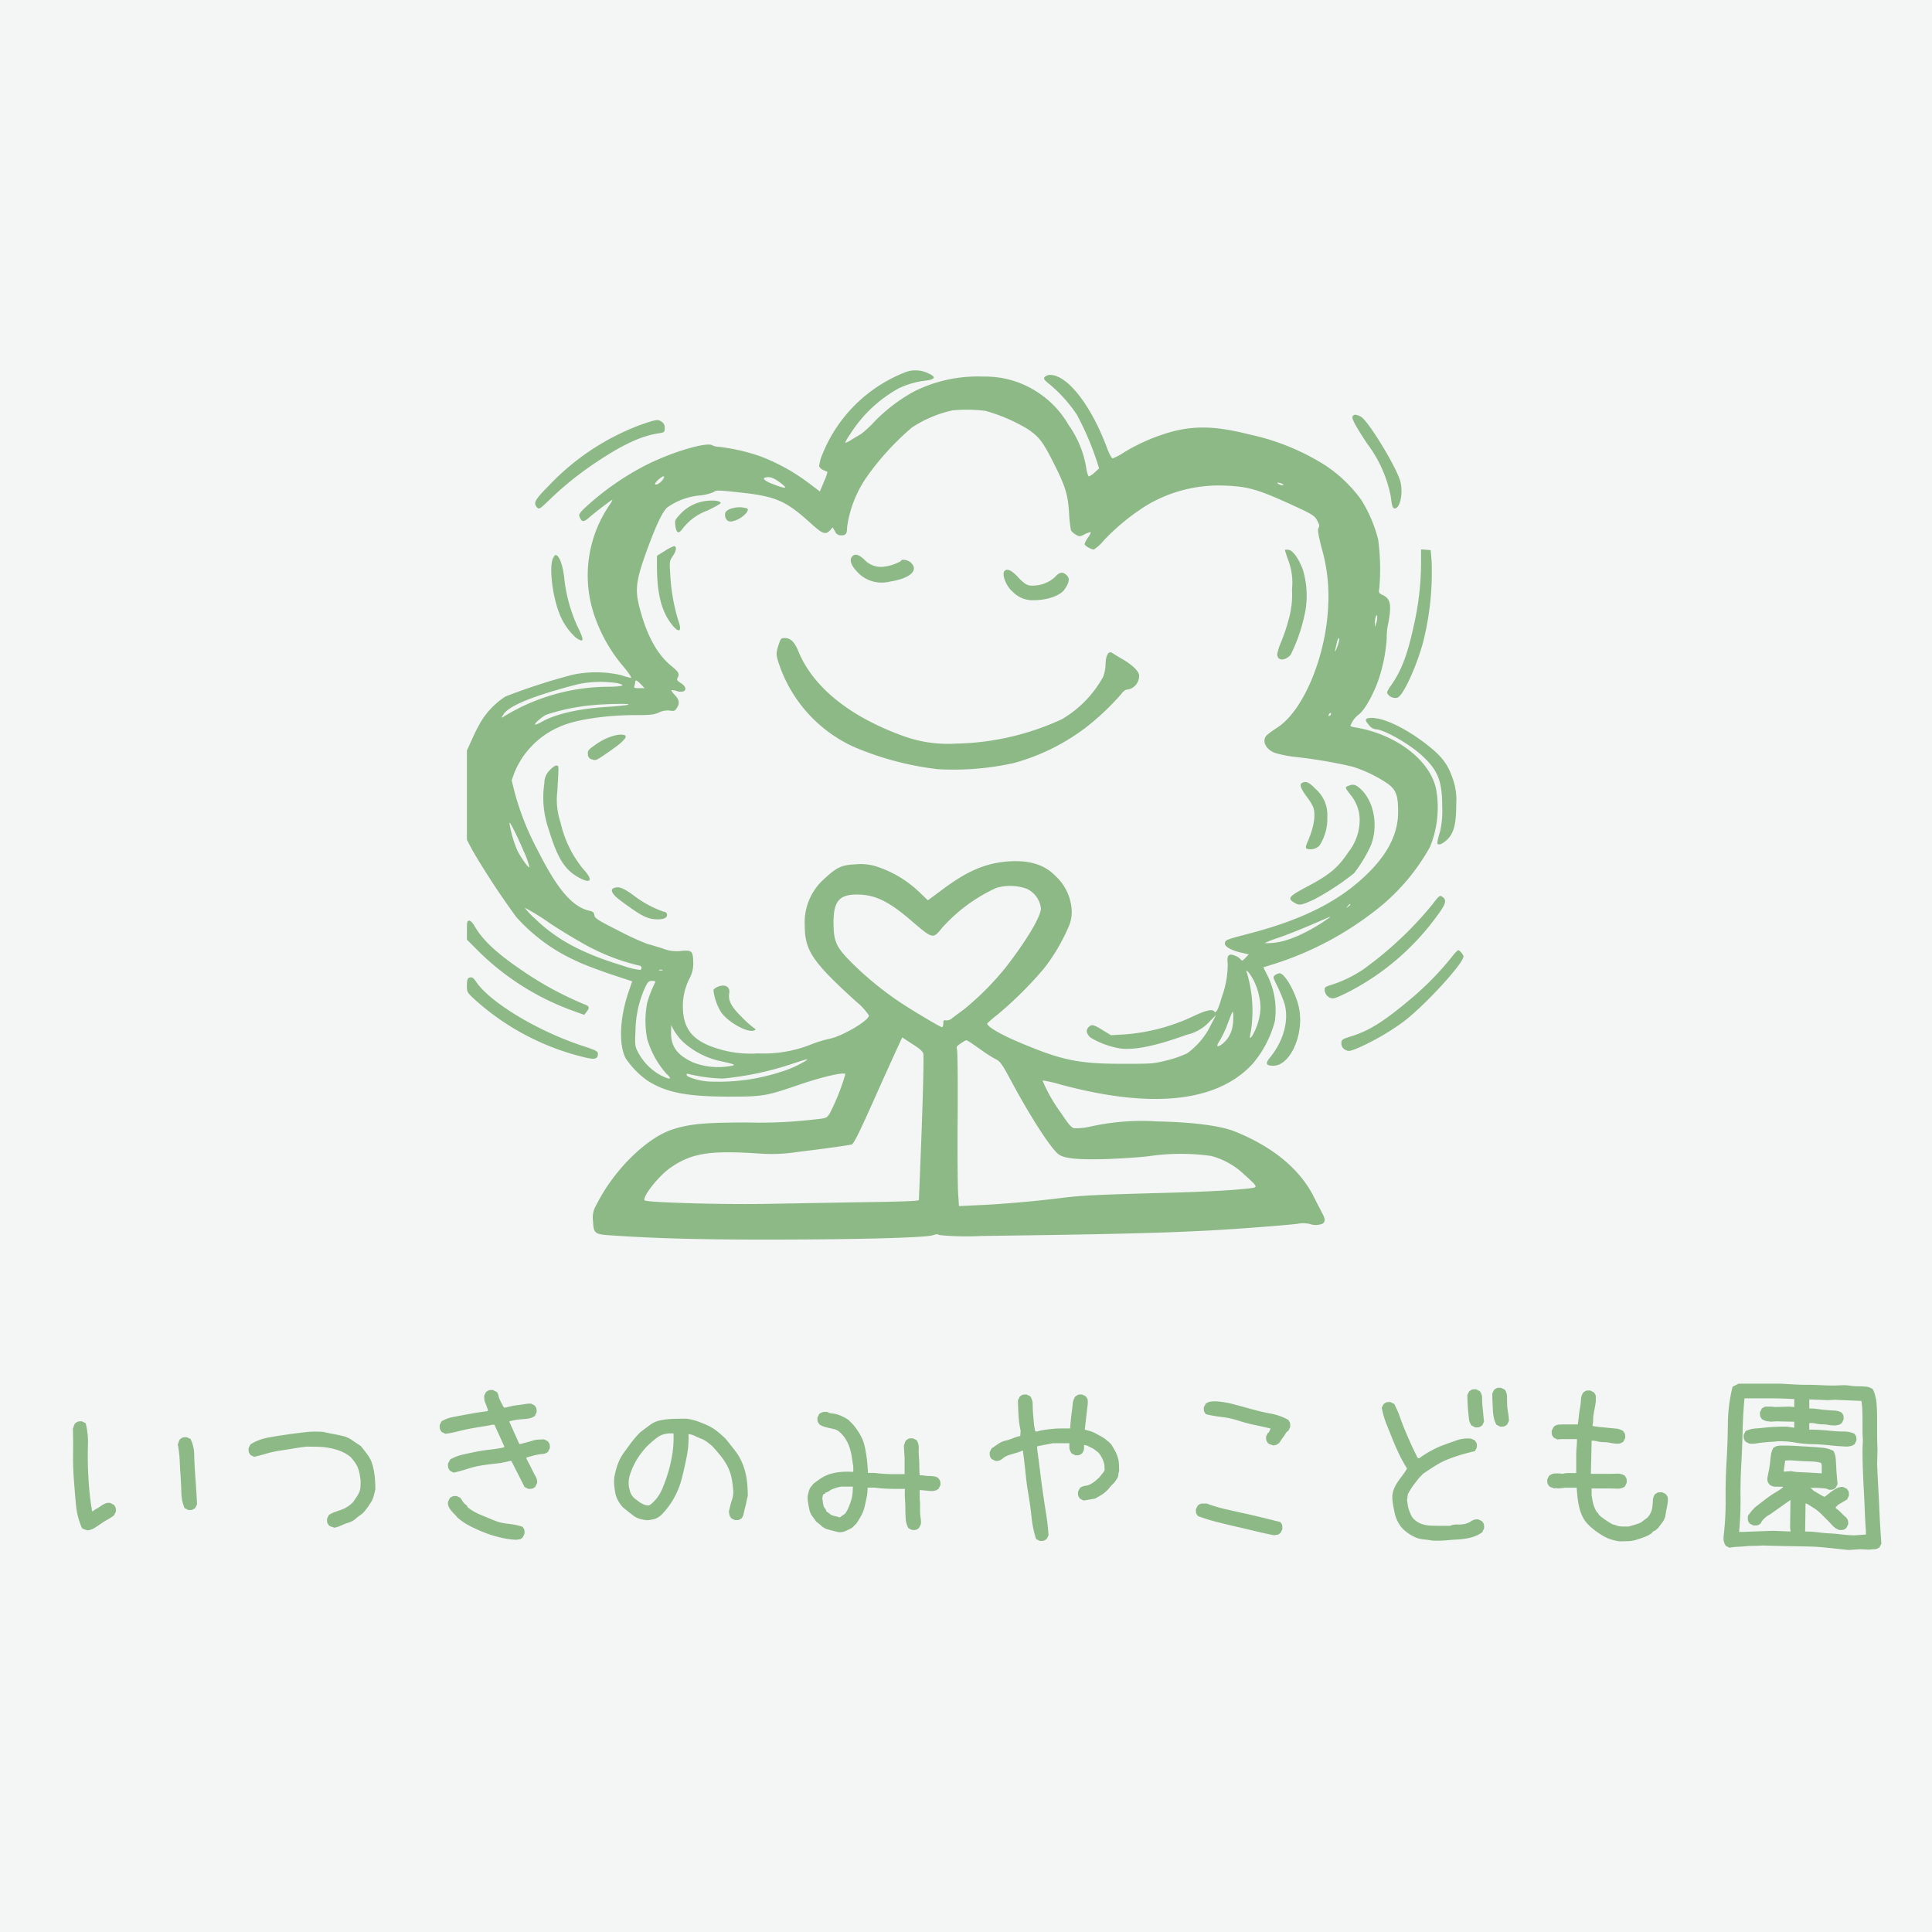 <svg xmlns="http://www.w3.org/2000/svg" xmlns:xlink="http://www.w3.org/1999/xlink" width="240" height="240" viewBox="0 0 240 240">
  <defs>
    <clipPath id="clip-path">
      <rect id="長方形_1854" data-name="長方形 1854" width="123.774" height="108" fill="#8db987"/>
    </clipPath>
  </defs>
  <g id="no_image" transform="translate(-40 -40)">
    <rect id="長方形_1825" data-name="長方形 1825" width="240" height="240" transform="translate(40 40)" fill="#26333b" opacity="0.05"/>
    <g id="logo" transform="translate(-424 65)">
      <path id="いつきのみやこども園" d="M6.516-.891a1.286,1.286,0,0,0-.164-.07q-.07-.023-.164-.047a.521.521,0,0,1-.164-.07,1.532,1.532,0,0,0-.164-.094,9.554,9.554,0,0,1-.75-2.953q-.141-1.547-.258-3.141T4.758-10.43q.023-1.57-.023-3.117a1.286,1.286,0,0,0,.07-.164q.023-.07.047-.164a.521.521,0,0,1,.07-.164,1.532,1.532,0,0,0,.094-.164A1.231,1.231,0,0,0,5.2-14.32a.515.515,0,0,1,.211-.094,1.086,1.086,0,0,1,.211-.023h.234l.469.234a9.7,9.7,0,0,1,.281,2.7q-.047,1.383,0,2.789t.164,2.742q.117,1.336.352,2.7h.094a3.371,3.371,0,0,1,.492-.328,4.726,4.726,0,0,0,.516-.328,2.644,2.644,0,0,1,.539-.3,1.138,1.138,0,0,1,.609-.07l.469.234a1.231,1.231,0,0,0,.117.188.515.515,0,0,1,.094.211,1.086,1.086,0,0,1,.023.211v.234l-.234.469a6.957,6.957,0,0,1-.8.516,9.006,9.006,0,0,0-.82.516q-.4.281-.82.539A2.089,2.089,0,0,1,6.516-.891ZM19.078-3.422l-.469-.234a5.156,5.156,0,0,1-.4-1.9q-.023-1.008-.094-2.039T18-9.609a14.093,14.093,0,0,0-.234-1.969,1.286,1.286,0,0,0,.07-.164q.023-.07.047-.164a.521.521,0,0,1,.07-.164,1.532,1.532,0,0,0,.094-.164,1.232,1.232,0,0,0,.188-.117.515.515,0,0,1,.211-.094,1.086,1.086,0,0,1,.211-.023h.234l.469.234a4.686,4.686,0,0,1,.445,1.922q.023,1.031.094,2.086t.141,2.063q.07,1.008.117,2.039l-.234.469a1.231,1.231,0,0,0-.187.117.515.515,0,0,1-.211.094,1.086,1.086,0,0,1-.211.023ZM37.2-1.219a1.286,1.286,0,0,0-.164-.07q-.07-.023-.164-.047a.521.521,0,0,1-.164-.07A1.532,1.532,0,0,0,36.54-1.5a1.231,1.231,0,0,0-.117-.187.515.515,0,0,1-.094-.211,1.086,1.086,0,0,1-.023-.211v-.234l.234-.469a3.917,3.917,0,0,1,.773-.375l.8-.281a3.367,3.367,0,0,0,.75-.375,4.473,4.473,0,0,0,.68-.562q.188-.281.4-.586A4.068,4.068,0,0,0,40.29-5.6a1.889,1.889,0,0,0,.164-.68q.023-.375.023-.75-.047-.422-.117-.82a4.352,4.352,0,0,0-.211-.773,3.043,3.043,0,0,0-.375-.7q-.234-.328-.516-.656a4.539,4.539,0,0,0-1.2-.727,7.355,7.355,0,0,0-1.336-.4,8.8,8.8,0,0,0-1.453-.164q-.75-.023-1.5-.023-.844.094-1.664.234T30.47-10.8a11.476,11.476,0,0,0-1.617.352q-.8.234-1.594.422l-.469-.234a1.231,1.231,0,0,0-.117-.187.515.515,0,0,1-.094-.211,1.086,1.086,0,0,1-.023-.211v-.234l.234-.469A6.117,6.117,0,0,1,28.9-12.4q1.125-.211,2.273-.375t2.3-.3a11.918,11.918,0,0,1,2.367-.047q.609.141,1.242.258t1.219.258a3.32,3.32,0,0,1,1.125.516q.539.375,1.055.7.469.563.891,1.148a3.886,3.886,0,0,1,.609,1.313,9.453,9.453,0,0,1,.258,1.453q.07.727.07,1.477-.094.422-.211.844a3.023,3.023,0,0,1-.352.8q-.234.375-.492.727a5.88,5.88,0,0,1-.586.68,7.666,7.666,0,0,0-.8.609,2.25,2.25,0,0,1-.844.469,6.486,6.486,0,0,0-.914.352A3.929,3.929,0,0,1,37.2-1.219ZM59.861.281A10.8,10.8,0,0,1,57.846,0a14.888,14.888,0,0,1-1.9-.586q-.914-.352-1.8-.8a7.734,7.734,0,0,1-1.641-1.1,5.4,5.4,0,0,0-.4-.445,5.4,5.4,0,0,1-.4-.445,2.332,2.332,0,0,1-.3-.492,1.036,1.036,0,0,1-.07-.586l.234-.469a1.231,1.231,0,0,0,.188-.117.515.515,0,0,1,.211-.094,1.086,1.086,0,0,1,.211-.023h.234l.469.234q.094.141.188.3a2.11,2.11,0,0,0,.211.3,1.492,1.492,0,0,0,.281.258.52.52,0,0,1,.211.3,6.408,6.408,0,0,0,1.547.914l1.688.7a6.24,6.24,0,0,0,1.8.445,8.212,8.212,0,0,1,1.8.375,1.231,1.231,0,0,0,.117.188.515.515,0,0,1,.094.211,1.086,1.086,0,0,1,.023.211v.234L60.611,0a.626.626,0,0,0-.164.117.356.356,0,0,1-.187.094,1.086,1.086,0,0,1-.211.023A.416.416,0,0,0,59.861.281Zm1.453-6.328-.469-.234L59.205-9.516h-.187a10.6,10.6,0,0,1-1.758.328q-.914.094-1.781.234a11.675,11.675,0,0,0-1.734.422q-.867.281-1.711.469L51.564-8.3a1.231,1.231,0,0,0-.117-.187.529.529,0,0,1-.094-.234,1.473,1.473,0,0,1-.023-.234v-.234l.281-.516a5.8,5.8,0,0,1,1.594-.609q.844-.187,1.664-.352t1.688-.258q.867-.094,1.758-.281v-.141L57.1-14.016h-.234q-.7.141-1.453.258t-1.477.258q-.727.141-1.453.328A11.721,11.721,0,0,1,51-12.891l-.469-.234a1.232,1.232,0,0,0-.117-.187.515.515,0,0,1-.094-.211,1.086,1.086,0,0,1-.023-.211v-.234l.234-.469a3.963,3.963,0,0,1,1.336-.516q.727-.141,1.477-.281t1.453-.258q.7-.117,1.453-.211l.047-.187a3.037,3.037,0,0,1-.164-.4q-.07-.211-.164-.422a1.443,1.443,0,0,1-.117-.445q-.023-.234-.023-.469l.234-.469a1.231,1.231,0,0,0,.188-.117.515.515,0,0,1,.211-.094,1.087,1.087,0,0,1,.211-.023h.234l.469.234a1.1,1.1,0,0,1,.234.492,1.825,1.825,0,0,0,.164.492l.234.469q.117.234.258.469l.141.047q.375-.094.773-.187a6.911,6.911,0,0,1,.82-.141q.422-.047.82-.117a4.712,4.712,0,0,1,.82-.07l.469.234a1.231,1.231,0,0,0,.117.188.515.515,0,0,1,.094.211,1.086,1.086,0,0,1,.023.211v.234l-.234.469a1.761,1.761,0,0,1-.727.3,6.929,6.929,0,0,1-.82.094,6.929,6.929,0,0,0-.82.094q-.4.07-.773.164v.094l1.219,2.719h.188q.328-.094.7-.187t.727-.211a2.85,2.85,0,0,1,.727-.141q.375-.023.75-.023l.469.234a1.231,1.231,0,0,0,.117.188.515.515,0,0,1,.094.211,1.086,1.086,0,0,1,.023.211v.234l-.234.469a1.08,1.08,0,0,1-.633.258,5.421,5.421,0,0,0-.7.094q-.352.07-.68.164l-.656.188V-9.8q.188.375.375.727t.375.75a8.45,8.45,0,0,0,.4.75,1.3,1.3,0,0,1,.164.82l-.234.469a1.231,1.231,0,0,0-.187.117.515.515,0,0,1-.211.094,1.086,1.086,0,0,1-.211.023Zm14.7,3.891a5.361,5.361,0,0,1-.844-.164,2.369,2.369,0,0,1-.773-.375q-.352-.258-.7-.539t-.68-.562a4.6,4.6,0,0,1-.562-.8,3.059,3.059,0,0,1-.328-.891,9.48,9.48,0,0,1-.141-.961,5.428,5.428,0,0,1,0-1.008A10.013,10.013,0,0,1,72.4-9.047a5.813,5.813,0,0,1,.75-1.453q.469-.656.961-1.312a11.825,11.825,0,0,1,1.1-1.266q.609-.469,1.219-.914a3.308,3.308,0,0,1,1.359-.586,9.974,9.974,0,0,1,1.547-.164q.8-.023,1.594-.023a6.605,6.605,0,0,1,1.406.328q.656.234,1.266.516a5.81,5.81,0,0,1,1.172.727,12.473,12.473,0,0,1,1.078.961q.609.75,1.2,1.523A6.727,6.727,0,0,1,87.987-9a8.229,8.229,0,0,1,.469,1.9,16.055,16.055,0,0,1,.117,1.945q-.094.328-.164.7t-.164.7q-.094.328-.164.7a1.75,1.75,0,0,1-.258.656,1.231,1.231,0,0,0-.187.117.516.516,0,0,1-.211.094,1.086,1.086,0,0,1-.211.023h-.234l-.469-.234a1.231,1.231,0,0,0-.117-.187.515.515,0,0,1-.094-.211l-.047-.234a1.317,1.317,0,0,1-.023-.258q.094-.328.164-.656a5.173,5.173,0,0,1,.188-.656,3.319,3.319,0,0,0,.164-.68,2.826,2.826,0,0,0,0-.727,9.9,9.9,0,0,0-.211-1.5,5.41,5.41,0,0,0-.516-1.406,8.106,8.106,0,0,0-.844-1.266q-.492-.609-1.008-1.172-.328-.281-.68-.539a3.024,3.024,0,0,0-.727-.4,7.807,7.807,0,0,1-.75-.328,2.347,2.347,0,0,0-.8-.234A11.991,11.991,0,0,1,81-10.125q-.258,1.313-.586,2.648a10.382,10.382,0,0,1-.984,2.531,9.614,9.614,0,0,1-1.641,2.18q-.187.141-.4.281a1.253,1.253,0,0,1-.422.188q-.211.047-.469.094A2.754,2.754,0,0,1,76.011-2.156Zm.516-1.969a5.071,5.071,0,0,0,1.406-1.9,19.24,19.24,0,0,0,.8-2.25,17.217,17.217,0,0,0,.492-2.3,13.14,13.14,0,0,0,.117-2.367h-.328a3.313,3.313,0,0,0-.891.117,2.369,2.369,0,0,0-.773.375q-.352.258-.7.563t-.68.633a11.383,11.383,0,0,0-.867,1.078,8.271,8.271,0,0,0-.7,1.2A8.093,8.093,0,0,0,73.9-7.687a3.5,3.5,0,0,0-.094,1.406q.047.188.094.4a1.723,1.723,0,0,0,.141.4,2.617,2.617,0,0,0,.211.352,1.407,1.407,0,0,0,.3.3q.188.141.4.3a3.3,3.3,0,0,0,.422.281,2.492,2.492,0,0,0,.422.188,1.558,1.558,0,0,0,.492.07ZM99.894-.656l-.75-.187q-.375-.094-.75-.211a1.774,1.774,0,0,1-.68-.4,6.52,6.52,0,0,0-.633-.516q-.234-.328-.492-.68a2.045,2.045,0,0,1-.352-.773q-.094-.422-.164-.844A5.124,5.124,0,0,1,96-5.109q.047-.187.094-.4a4.247,4.247,0,0,1,.117-.422,1.109,1.109,0,0,1,.211-.375q.141-.164.281-.352a10.434,10.434,0,0,1,1.078-.773,4.261,4.261,0,0,1,1.2-.516,7.19,7.19,0,0,1,1.313-.211,10.21,10.21,0,0,1,1.383,0v-.656l-.187-1.219a7.125,7.125,0,0,0-.281-1.172,4.873,4.873,0,0,0-.516-1.078,3.959,3.959,0,0,0-.844-.937,1.77,1.77,0,0,0-.586-.258q-.3-.07-.633-.141a5.718,5.718,0,0,1-.609-.164,2.366,2.366,0,0,1-.562-.281,1.232,1.232,0,0,0-.117-.187.515.515,0,0,1-.094-.211,1.086,1.086,0,0,1-.023-.211v-.234l.234-.469q.094-.047.211-.117a.737.737,0,0,1,.234-.094,1.317,1.317,0,0,1,.258-.023h.281a1.567,1.567,0,0,0,.68.211,2.507,2.507,0,0,1,.68.141,5.921,5.921,0,0,1,.656.281,5.663,5.663,0,0,1,.609.352l.563.563a8.561,8.561,0,0,1,.914,1.313,5.145,5.145,0,0,1,.563,1.477q.164.773.258,1.57t.141,1.688a5.668,5.668,0,0,1,1.148.023q.586.07,1.148.094t1.125.023h1.125V-9.844l-.094-1.594a1.286,1.286,0,0,0,.07-.164q.023-.07.047-.164a.521.521,0,0,1,.07-.164,1.532,1.532,0,0,0,.094-.164,1.231,1.231,0,0,0,.188-.117.515.515,0,0,1,.211-.094,1.086,1.086,0,0,1,.211-.023h.234l.469.234a1.814,1.814,0,0,1,.258,1.031,8.582,8.582,0,0,0,.023,1.1q.047.539.047,1.125t.047,1.1a3.712,3.712,0,0,1,.609.047,3.56,3.56,0,0,0,.586.047,4,4,0,0,1,.609.047,1.12,1.12,0,0,1,.539.234,1.231,1.231,0,0,0,.117.188.515.515,0,0,1,.094.211,1.086,1.086,0,0,1,.023.211v.234l-.234.469a1.232,1.232,0,0,0-.187.117.515.515,0,0,1-.211.094l-.234.047a1.317,1.317,0,0,1-.258.023l-1.453-.141v1.125a6.232,6.232,0,0,1,.047.773v.8a4.189,4.189,0,0,0,.07.773,2.694,2.694,0,0,1,.023.8l-.234.469a1.231,1.231,0,0,0-.187.117.515.515,0,0,1-.211.094,1.086,1.086,0,0,1-.211.023h-.234l-.469-.234a2.764,2.764,0,0,1-.328-1.125q-.047-.609-.047-1.242T108.1-4.781a8.552,8.552,0,0,1,0-1.266h-1.148q-.586,0-1.148-.023t-1.148-.094a6.09,6.09,0,0,0-1.2-.023,6.08,6.08,0,0,1-.117,1.2q-.117.586-.258,1.172a4.466,4.466,0,0,1-.422,1.1,10.393,10.393,0,0,1-.609.984l-.469.469a2.05,2.05,0,0,1-.4.234q-.211.094-.4.188a1.673,1.673,0,0,1-.422.141A2.385,2.385,0,0,1,99.894-.656Zm.141-1.875.609-.422a3.529,3.529,0,0,0,.445-.773q.164-.4.3-.82a4.087,4.087,0,0,0,.188-.867,8.728,8.728,0,0,0,.047-.914h-1.453a4.2,4.2,0,0,0-.516.117q-.234.07-.492.164a1.71,1.71,0,0,0-.469.258,1.075,1.075,0,0,1-.492.211v.094l-.281.141-.094.469q.047.234.07.445a3.959,3.959,0,0,0,.07.422.852.852,0,0,0,.188.375.859.859,0,0,1,.188.4,1.791,1.791,0,0,1,.375.258,1.163,1.163,0,0,0,.4.234,3.705,3.705,0,0,0,.445.117,1.673,1.673,0,0,1,.422.141ZM124.856.422l-.469-.234a13.121,13.121,0,0,1-.562-2.7q-.141-1.383-.375-2.742t-.375-2.766q-.141-1.406-.328-2.766h-.094a6.092,6.092,0,0,1-.844.3q-.422.117-.844.258a2.269,2.269,0,0,0-.773.445,1.113,1.113,0,0,1-.867.258l-.469-.234a1.232,1.232,0,0,0-.117-.187.515.515,0,0,1-.094-.211,1.086,1.086,0,0,1-.023-.211v-.234l.234-.469q.422-.281.82-.562a2.555,2.555,0,0,1,.891-.4,5.981,5.981,0,0,0,.938-.3,4.751,4.751,0,0,1,.914-.281l.047-.656q-.094-.422-.164-.891a9.531,9.531,0,0,1-.094-.961q-.023-.492-.047-.961t-.023-.984l.234-.469a1.231,1.231,0,0,0,.188-.117.515.515,0,0,1,.211-.094,1.087,1.087,0,0,1,.211-.023h.234l.469.234a1.967,1.967,0,0,1,.281,1.031q0,.563.047,1.125l.094,1.125a5.975,5.975,0,0,0,.188,1.078h.234a6.575,6.575,0,0,1,.961-.211q.492-.07.984-.117t1.055-.047h1.078l.094-1.031q.047-.516.117-1.008t.117-1.008a1.988,1.988,0,0,1,.328-.937,1.233,1.233,0,0,0,.188-.117.515.515,0,0,1,.211-.094,1.087,1.087,0,0,1,.211-.023h.234l.469.234a1.231,1.231,0,0,0,.117.188.515.515,0,0,1,.094.211,1.2,1.2,0,0,1,.023.234v.258l-.375,3.234.656.188a3.166,3.166,0,0,1,.633.258l.609.328q.3.164.586.352l.516.422.281.281q.234.375.445.75a4.566,4.566,0,0,1,.352.8,3.274,3.274,0,0,1,.164.867q.023.445.023.961a.832.832,0,0,0-.094.375.832.832,0,0,1-.094.375,2.617,2.617,0,0,1-.211.352q-.117.164-.211.3a3.717,3.717,0,0,0-.539.563,4.009,4.009,0,0,1-.562.586,4.225,4.225,0,0,1-.633.445l-.656.375-1.406.234-.469-.234a1.234,1.234,0,0,0-.117-.187.515.515,0,0,1-.094-.211,1.086,1.086,0,0,1-.023-.211v-.234l.234-.469a1.244,1.244,0,0,1,.656-.281,1.923,1.923,0,0,0,.68-.211,3.529,3.529,0,0,0,.586-.4q.281-.234.563-.516a3.217,3.217,0,0,1,.234-.3q.141-.164.258-.328a.566.566,0,0,0,.094-.4q-.023-.234-.023-.422a3.711,3.711,0,0,0-.117-.445,3.037,3.037,0,0,0-.164-.4q-.094-.187-.211-.375a2.143,2.143,0,0,0-.3-.375q-.188-.141-.4-.3a2.042,2.042,0,0,0-.422-.258q-.211-.094-.422-.211a1,1,0,0,0-.492-.117v.281a1.708,1.708,0,0,1-.023.281.729.729,0,0,1-.094.258q-.07.117-.117.211a1.232,1.232,0,0,0-.187.117.515.515,0,0,1-.211.094,1.086,1.086,0,0,1-.211.023h-.234l-.469-.234a2.62,2.62,0,0,1-.164-.281.989.989,0,0,1-.094-.3,2.317,2.317,0,0,1-.023-.328v-.352H126.45l-1.922.375v.422q.188,1.313.352,2.672t.352,2.672q.188,1.313.4,2.625t.3,2.672L125.7.188a1.231,1.231,0,0,0-.187.117A.515.515,0,0,1,125.3.4a1.086,1.086,0,0,1-.211.023Zm29.134-.7Q152.771-.516,151.6-.8t-2.391-.562q-1.219-.281-2.414-.586a22.266,22.266,0,0,1-2.32-.727,1.231,1.231,0,0,0-.117-.187.515.515,0,0,1-.094-.211,1.086,1.086,0,0,1-.023-.211v-.234l.234-.469q.141-.094.258-.164a.492.492,0,0,1,.258-.07h.609a17.606,17.606,0,0,0,2.25.68q1.125.258,2.3.516t2.32.539q1.148.281,2.273.563a1.231,1.231,0,0,0,.117.188.515.515,0,0,1,.094.211,1.192,1.192,0,0,1,.023.234v.258l-.234.469a.626.626,0,0,0-.164.117.356.356,0,0,1-.187.094,1.086,1.086,0,0,1-.211.023A.416.416,0,0,0,153.99-.281Zm-.141-11.156a1.286,1.286,0,0,0-.164-.07q-.07-.023-.164-.047a.521.521,0,0,1-.164-.07,1.533,1.533,0,0,0-.164-.094,1.232,1.232,0,0,0-.117-.187.515.515,0,0,1-.094-.211,1.086,1.086,0,0,1-.023-.211v-.234l.234-.469h.094l.234-.516q-.984-.234-1.992-.445a19.24,19.24,0,0,1-2.016-.539,10.345,10.345,0,0,0-2.039-.445,16.964,16.964,0,0,1-2.016-.352,1.232,1.232,0,0,0-.117-.187.515.515,0,0,1-.094-.211,1.086,1.086,0,0,1-.023-.211v-.234l.234-.469a1.89,1.89,0,0,1,.3-.164,1.3,1.3,0,0,1,.352-.094,3.021,3.021,0,0,1,.375-.023h.375a12.106,12.106,0,0,1,2.227.4q1.1.3,2.227.609t2.25.516a7.282,7.282,0,0,1,2.156.773,1.231,1.231,0,0,0,.117.188.515.515,0,0,1,.094.211,1.192,1.192,0,0,1,.023.234v.258l-.234.469a.948.948,0,0,0-.352.352,3.478,3.478,0,0,1-.258.4q-.141.188-.281.4t-.281.4a1.533,1.533,0,0,0-.164.094,1.532,1.532,0,0,1-.164.094.416.416,0,0,1-.187.047A.416.416,0,0,0,153.849-11.437Zm25.1-2.25-.469-.234a1.681,1.681,0,0,1-.328-.867q-.047-.492-.094-.961t-.07-.961q-.023-.492-.023-1.008l.234-.469a1.231,1.231,0,0,0,.188-.117.515.515,0,0,1,.211-.094,1.087,1.087,0,0,1,.211-.023h.234l.469.234a1.442,1.442,0,0,1,.281.891q0,.516.047.984t.094.961q.047.492.094.961l-.234.469a1.232,1.232,0,0,0-.187.117.515.515,0,0,1-.211.094,1.086,1.086,0,0,1-.211.023Zm3.094-.094-.469-.234a3.059,3.059,0,0,1-.328-.891,6.46,6.46,0,0,1-.117-.961q-.023-.492-.047-1.008t-.023-1.031l.234-.469a1.231,1.231,0,0,0,.188-.117.515.515,0,0,1,.211-.094,1.087,1.087,0,0,1,.211-.023h.234l.469.234a1.442,1.442,0,0,1,.281.891q0,.516.023,1.031a6.527,6.527,0,0,0,.117.984,5.011,5.011,0,0,1,.094.984l-.234.469a1.232,1.232,0,0,0-.187.117.515.515,0,0,1-.211.094,1.086,1.086,0,0,1-.211.023ZM173.608.375q-.516-.094-1.055-.141A3.247,3.247,0,0,1,171.569,0a5.2,5.2,0,0,1-.867-.469,5.227,5.227,0,0,1-.8-.656,4.1,4.1,0,0,1-.609-.891A4.347,4.347,0,0,1,168.944-3q-.117-.516-.211-1.055a6.417,6.417,0,0,1-.094-1.1,3.209,3.209,0,0,1,.234-.961,4.461,4.461,0,0,1,.469-.844q.281-.4.586-.8a6.734,6.734,0,0,0,.539-.82,17.41,17.41,0,0,1-1.008-1.828q-.445-.937-.82-1.875l-.75-1.875a10.2,10.2,0,0,1-.562-1.969l.234-.469a1.231,1.231,0,0,0,.188-.117.515.515,0,0,1,.211-.094,1.087,1.087,0,0,1,.211-.023h.234l.469.234a12.18,12.18,0,0,1,.727,1.664q.3.867.656,1.711t.727,1.664q.375.82.8,1.664l.188.047a13.106,13.106,0,0,1,1.477-.937,12.183,12.183,0,0,1,1.594-.727q.82-.3,1.641-.586a4.1,4.1,0,0,1,1.758-.187l.469.234a1.231,1.231,0,0,0,.117.188.515.515,0,0,1,.094.211,1.086,1.086,0,0,1,.023.211v.234l-.234.469q-.844.188-1.711.445t-1.687.586a9.621,9.621,0,0,0-1.594.82q-.773.492-1.523,1.008l-.047.094a3.383,3.383,0,0,0-.516.539l-.469.609a7.129,7.129,0,0,0-.422.609q-.187.3-.375.633l-.094.75.094.656a2.9,2.9,0,0,0,.164.633q.117.3.258.609a1.539,1.539,0,0,0,.422.539,2.575,2.575,0,0,0,.938.539,4.235,4.235,0,0,0,1.125.188q.609.023,1.2.023h1.148a1.926,1.926,0,0,1,.891-.164,3.557,3.557,0,0,0,.914-.07,2.253,2.253,0,0,0,.82-.352,1.313,1.313,0,0,1,.891-.211l.469.234a1.231,1.231,0,0,0,.117.188.515.515,0,0,1,.094.211,1.192,1.192,0,0,1,.023.234v.258l-.234.469A4.125,4.125,0,0,1,178.389,0a8.4,8.4,0,0,1-1.547.234q-.8.047-1.594.117A11.435,11.435,0,0,1,173.608.375Zm23.228.094a6.724,6.724,0,0,1-1.1-.258,4.841,4.841,0,0,1-.961-.445q-.469-.281-.914-.609a7.629,7.629,0,0,1-.867-.75,3.661,3.661,0,0,1-.727-1.008,5.663,5.663,0,0,1-.4-1.125,10.056,10.056,0,0,1-.211-1.2q-.07-.609-.117-1.266h-1.406l-.891.094-.281-.047-.187.047a1.286,1.286,0,0,0-.164-.07q-.07-.023-.164-.047a.521.521,0,0,1-.164-.07,1.532,1.532,0,0,0-.164-.094A1.231,1.231,0,0,0,188-6.562a.515.515,0,0,1-.094-.211,1.086,1.086,0,0,1-.023-.211v-.234l.234-.469a2.62,2.62,0,0,1,.281-.164.989.989,0,0,1,.3-.094,2.164,2.164,0,0,1,.3-.023h.328l.469.047a3.016,3.016,0,0,1,.4-.07,3.817,3.817,0,0,1,.422-.023h.867v-2.156q0-.516.047-1.031t.047-1.031h-1.969l-.469.047-.469-.234a1.232,1.232,0,0,0-.117-.187.515.515,0,0,1-.094-.211,1.086,1.086,0,0,1-.023-.211v-.234l.234-.469a.992.992,0,0,1,.656-.3q.375-.023.773-.023h1.57q.094-.516.141-1.008t.141-1.008a7.718,7.718,0,0,0,.117-1.031,1.806,1.806,0,0,1,.3-.937,1.231,1.231,0,0,0,.188-.117.515.515,0,0,1,.211-.094,1.087,1.087,0,0,1,.211-.023h.234l.469.234q.094.141.164.258a.492.492,0,0,1,.07.258v.609q-.047.375-.117.75l-.141.75a4.189,4.189,0,0,0-.07.773,3.177,3.177,0,0,1-.094.773,9.48,9.48,0,0,0,.961.141l.984.094.984.094a1.96,1.96,0,0,1,.914.328,1.231,1.231,0,0,0,.117.188.515.515,0,0,1,.094.211,1.086,1.086,0,0,1,.023.211v.234l-.234.469q-.094.047-.211.117a.737.737,0,0,1-.234.094,1.192,1.192,0,0,1-.234.023h-.258q-.422-.047-.773-.117a3.821,3.821,0,0,0-.75-.07,2.9,2.9,0,0,1-.75-.094,2.808,2.808,0,0,0-.727-.094l-.094,4.125h2.133q.539,0,1.1-.023a1.607,1.607,0,0,1,.984.258,1.231,1.231,0,0,0,.117.188.515.515,0,0,1,.094.211,1.192,1.192,0,0,1,.023.234V-6.8l-.234.469a1.565,1.565,0,0,1-.961.258q-.539-.023-1.078-.023h-2.086v.844l.094.563a5.459,5.459,0,0,0,.117.539,3.421,3.421,0,0,0,.188.516,4.883,4.883,0,0,0,.258.492l.094.047a1.384,1.384,0,0,0,.375.469q.234.188.469.352t.492.328q.258.164.492.3a3.392,3.392,0,0,1,.492.141,2.037,2.037,0,0,0,.492.117q.234.023.516.023h.516q.328-.094.633-.187t.586-.187a1.7,1.7,0,0,0,.539-.3q.258-.211.539-.4a2.213,2.213,0,0,0,.445-.633,2.458,2.458,0,0,0,.211-.773q.047-.422.07-.82a1.365,1.365,0,0,1,.258-.727,1.231,1.231,0,0,0,.188-.117.515.515,0,0,1,.211-.094,1.192,1.192,0,0,1,.234-.023h.258l.469.234a1.231,1.231,0,0,0,.117.188.515.515,0,0,1,.094.211,1.086,1.086,0,0,1,.023.211v.234a8.577,8.577,0,0,1-.141.914q-.094.445-.164.891a1.825,1.825,0,0,1-.352.82l-.562.75-.328.281-.375.188v.094a3.527,3.527,0,0,1-.914.516q-.492.187-1.008.352a4.1,4.1,0,0,1-1.078.188Q197.4.469,196.836.469Zm28.478,1.078-2.648-.281q-1.336-.141-2.7-.164l-2.7-.047q-1.336-.023-2.7-.07-.516.047-1.031.047t-1.008.047q-.492.047-1.008.07a6.527,6.527,0,0,0-.984.117l-.469-.234a1.437,1.437,0,0,1-.141-.258q-.047-.117-.094-.258a.958.958,0,0,1-.047-.3v-.3a35.447,35.447,0,0,0,.258-4.664q-.023-2.367.117-4.711t.164-4.687a19.686,19.686,0,0,1,.586-4.594l.75-.375h5.25l1.641.094q.844.047,1.688.047t1.664.047q.82.047,1.664.047l1.031-.047a6.312,6.312,0,0,1,.938.07,6.634,6.634,0,0,0,.984.07q.516,0,.984.047a1.655,1.655,0,0,1,.844.328,5.3,5.3,0,0,1,.445,1.758q.07.914.07,1.875v1.9q0,.938.047,1.875l-.047,1.828q.047,1.266.117,2.508T229.11-4.2q.047,1.242.117,2.484T229.391.75l-.234.469a1.89,1.89,0,0,1-.3.164.883.883,0,0,1-.352.07,3.021,3.021,0,0,0-.375.023,3.021,3.021,0,0,1-.375.023l-1.031-.047Zm2.156-1.922V-.8q-.094-1.266-.141-2.531t-.117-2.531q-.07-1.266-.117-2.555t-.047-2.555l.047-1.172q-.047-.609-.047-1.219v-1.219q0-.609-.023-1.219a9.3,9.3,0,0,0-.117-1.172l-3.281-.141-.891.047-2.3-.094v1.125a7.624,7.624,0,0,1,1.031.07q.516.07,1.031.117t1.031.07a2.1,2.1,0,0,1,.938.258,1.231,1.231,0,0,0,.117.188.515.515,0,0,1,.094.211,1.086,1.086,0,0,1,.023.211v.234l-.234.469a1.232,1.232,0,0,0-.187.117.515.515,0,0,1-.211.094l-.234.047a1.317,1.317,0,0,1-.258.023,4.321,4.321,0,0,1-.8-.07,4.189,4.189,0,0,0-.773-.07,3.177,3.177,0,0,1-.773-.094,2.243,2.243,0,0,0-.8-.047v.8q.75,0,1.453.047t1.406.117q.7.07,1.43.07a3.149,3.149,0,0,1,1.336.281,1.231,1.231,0,0,0,.117.188.515.515,0,0,1,.094.211,1.086,1.086,0,0,1,.023.211v.234l-.234.469q-.094.047-.211.117a.729.729,0,0,1-.258.094q-.141.023-.258.047a1.317,1.317,0,0,1-.258.023q-1.078-.047-2.133-.164T220.79-11.6a14.5,14.5,0,0,1-2.18-.211,10.011,10.011,0,0,0-2.156-.141q-.422.047-.867.07t-.867.07q-.422.047-.844.117a3.365,3.365,0,0,1-.891.023l-.469-.234a1.231,1.231,0,0,0-.117-.187.515.515,0,0,1-.094-.211,1.086,1.086,0,0,1-.023-.211v-.234l.234-.469a3.171,3.171,0,0,1,1.2-.328q.633-.047,1.289-.117t1.313-.094q.656-.023,1.313-.023l.938.141v-.75l-2.25-.047-.7.047a.885.885,0,0,0-.281-.047.885.885,0,0,1-.281-.047q-.141-.047-.258-.094a1.437,1.437,0,0,1-.258-.141,1.232,1.232,0,0,0-.117-.187.515.515,0,0,1-.094-.211,1.086,1.086,0,0,1-.023-.211v-.234l.234-.469q.141-.094.258-.164a.492.492,0,0,1,.258-.07h.609l.609.047,1.688-.047.609.047V-17.2q-.75-.047-1.523-.07t-1.547-.023h-3.117q-.187,2.063-.234,4.125t-.164,4.148q-.117,2.086-.094,4.172A40.736,40.736,0,0,1,211.719-.7h.422l3.8-.141,2.156.094V-.937l-.047-.281.047-3.422h-.047L215.8-3.047a3.478,3.478,0,0,1-.4.258,2.3,2.3,0,0,0-.4.281,3.733,3.733,0,0,0-.352.352,1.458,1.458,0,0,0-.258.422,1.231,1.231,0,0,0-.187.117.515.515,0,0,1-.211.094,1.192,1.192,0,0,1-.234.023H213.5l-.469-.234a1.231,1.231,0,0,0-.117-.187.515.515,0,0,1-.094-.211,1.086,1.086,0,0,1-.023-.211v-.234a.813.813,0,0,1,.164-.328q.117-.141.234-.3a2.416,2.416,0,0,1,.258-.3l.281-.281.844-.656q.422-.328.844-.633a10.264,10.264,0,0,1,.867-.562,7.68,7.68,0,0,0,.867-.586v-.094h-.891a1.2,1.2,0,0,1-.422-.07,1.516,1.516,0,0,1-.375-.211,1.231,1.231,0,0,0-.117-.187.515.515,0,0,1-.094-.211,1.086,1.086,0,0,1-.023-.211v-.234l.188-.937q.094-.469.141-.937t.117-.961a2.2,2.2,0,0,1,.3-.867,2.62,2.62,0,0,1,.281-.164,1.01,1.01,0,0,1,.328-.094,2.843,2.843,0,0,1,.352-.023h.352q.75,0,1.57.047l1.594.094q.773.047,1.547.117a3.97,3.97,0,0,1,1.43.4,2.344,2.344,0,0,1,.281.938q.047.516.07,1.078t.07,1.078l.094,1.031-.234.469a1.231,1.231,0,0,0-.187.117.515.515,0,0,1-.211.094,1.086,1.086,0,0,1-.211.023h-.234a1.179,1.179,0,0,0-.516-.164l-.562-.047q-.281-.023-.586-.023h-.586v.047l.141.094a1.1,1.1,0,0,0,.352.3q.211.117.4.234t.4.234q.211.117.4.211.281-.187.539-.4t.539-.4a4.314,4.314,0,0,1,.586-.328,1.228,1.228,0,0,1,.68-.094l.469.234a1.231,1.231,0,0,0,.117.188.515.515,0,0,1,.094.211,1.086,1.086,0,0,1,.023.211V-5.2l-.234.469-1.172.7-.047.094-.187.141v.141l.422.328.609.609.281.234a1.231,1.231,0,0,0,.117.188.515.515,0,0,1,.094.211,1.086,1.086,0,0,1,.023.211v.234l-.234.469a1.231,1.231,0,0,0-.187.117.515.515,0,0,1-.211.094,1.192,1.192,0,0,1-.234.023h-.258l-.562-.281v-.094h-.094q-.375-.422-.773-.82l-.8-.8a5.336,5.336,0,0,0-.867-.7q-.469-.3-.937-.586h-.141L219.923-.75a12.465,12.465,0,0,1,1.547.094q.75.094,1.547.141t1.547.141a12.465,12.465,0,0,0,1.547.094Zm-5.484-7.594V-9l-.094-.281a4.853,4.853,0,0,0-1.078-.164l-1.125-.047q-.562-.023-1.125-.07a6.762,6.762,0,0,0-1.125,0L217.251-8.2h.234l.7-.047a5.482,5.482,0,0,0,.938.117l.984.047.938.047Q221.516-8.016,221.985-7.969Z" transform="translate(468.32 166)" fill="#8db987"/>
      <g id="logomark" transform="translate(886 335)">
        <g id="グループ_4905" data-name="グループ 4905" transform="translate(-363.981 -314)">
          <g id="グループ_4904" data-name="グループ 4904" clip-path="url(#clip-path)">
            <path id="パス_28485" data-name="パス 28485" d="M-309.872-313.626a18.227,18.227,0,0,0-9.955,10.034,5.025,5.025,0,0,0-.414,1.547,1.116,1.116,0,0,0,.542.447c.239.112.463.208.495.224a7.222,7.222,0,0,1-.447,1.228l-.5,1.2-1.436-1.085a24.333,24.333,0,0,0-5.886-3.254,23.973,23.973,0,0,0-5.248-1.213,1.682,1.682,0,0,1-.8-.191c-.7-.431-4.978.829-8.152,2.425a34.1,34.1,0,0,0-7.865,5.535c-.558.59-.59.67-.414,1.053.255.558.494.542,1.212-.1.623-.542,2.345-1.866,2.744-2.106.128-.063,0,.191-.255.575a15.433,15.433,0,0,0-1.9,13.8,19.478,19.478,0,0,0,3.733,6.476c.558.686.925,1.244.8,1.244a8.754,8.754,0,0,1-1.244-.351,14.137,14.137,0,0,0-5.982-.048,76.339,76.339,0,0,0-8.375,2.712,9.885,9.885,0,0,0-2.871,2.855A19.555,19.555,0,0,0-363.3-268.3l-.7,1.532v11.087l.686,1.308a97.366,97.366,0,0,0,5.456,8.3,22.26,22.26,0,0,0,7.561,5.5c.814.4,2.7,1.1,4.164,1.6l2.664.877-.447,1.308c-1.1,3.223-1.244,6.525-.366,8.248a10.772,10.772,0,0,0,2.7,2.775c2.345,1.484,4.834,1.978,10.05,1.994,4.339,0,4.674-.063,8.917-1.516,2.808-.957,5.392-1.547,5.631-1.292a26.691,26.691,0,0,1-1.946,4.9c-.383.574-.383.59-1.946.75a58.515,58.515,0,0,1-8.423.367c-5.216.015-6.987.175-9.093.845-3.27,1.037-7.338,5.041-9.492,9.332a3.086,3.086,0,0,0-.447,2.122c.08,1.516.191,1.6,2.393,1.739,5.727.383,11.358.526,20.308.51,10.561-.016,18.648-.239,19.526-.543.4-.143.623-.143.814-.016a33.832,33.832,0,0,0,5.2.112c20.706-.271,26.449-.462,34.984-1.133,1.708-.127,3.637-.3,4.307-.383a3.776,3.776,0,0,1,1.484.016,2.248,2.248,0,0,0,1.58-.016c.366-.208.383-.558.047-1.2-.143-.271-.654-1.26-1.132-2.2-1.739-3.43-5.121-6.205-9.843-8.088-1.8-.7-5.121-1.133-9.588-1.228a29.5,29.5,0,0,0-8.216.622,7.925,7.925,0,0,1-2.122.224c-.319-.08-.718-.543-1.611-1.9a19.482,19.482,0,0,1-2.3-4.036,15.167,15.167,0,0,1,2.138.479c11.406,3.1,19.589,2.233,23.976-2.552a13.522,13.522,0,0,0,2.744-5.248,9.676,9.676,0,0,0-.973-5.839l-.447-.893,1.133-.351a40.08,40.08,0,0,0,13.767-7.5,25.915,25.915,0,0,0,5.806-7.115,13,13,0,0,0,.781-7.035c-.67-3.653-4.945-6.955-10.066-7.8-.335-.048-.606-.143-.606-.208a3.283,3.283,0,0,1,1.021-1.388c.766-.51,2.042-2.855,2.648-4.882a19.982,19.982,0,0,0,.846-4.658,7.081,7.081,0,0,1,.175-1.739c.447-2.345.3-3.111-.654-3.558-.51-.239-.543-.3-.447-.846a27.545,27.545,0,0,0-.143-6.062,17.281,17.281,0,0,0-2.09-4.913,17.408,17.408,0,0,0-4.387-4.243,28.891,28.891,0,0,0-9.572-3.908c-4.4-1.117-7.21-1.133-10.577-.032a23.428,23.428,0,0,0-4.993,2.3,6.649,6.649,0,0,1-1.356.718c-.127,0-.414-.527-.685-1.244-1.979-5.328-4.93-9.125-7.083-9.125a1.023,1.023,0,0,0-.67.239c-.176.208-.112.335.4.766a17.544,17.544,0,0,1,3.589,3.94,36.331,36.331,0,0,1,2.473,5.759l.287.909-.543.494a2.22,2.22,0,0,1-.718.495c-.112,0-.255-.51-.366-1.213a12.579,12.579,0,0,0-2.154-5.152,11.825,11.825,0,0,0-3.622-3.925,11.839,11.839,0,0,0-7-2.106,17.641,17.641,0,0,0-8.614,1.866,20.989,20.989,0,0,0-4.9,3.733,13.724,13.724,0,0,1-1.627,1.516c-.239.144-.782.463-1.2.718a2.621,2.621,0,0,1-.8.4,4.566,4.566,0,0,1,.606-1.053,16.58,16.58,0,0,1,6.062-5.727,10.6,10.6,0,0,1,3.51-.973c1.021-.16,1.1-.447.224-.846a3.617,3.617,0,0,0-3.27-.032Zm10.321,4.674a21.46,21.46,0,0,1,5.185,2.233c1.436.973,1.866,1.516,3.174,4.083,1.532,3.016,1.851,4.052,1.994,6.349a17.209,17.209,0,0,0,.239,2.17,1.8,1.8,0,0,0,.591.526c.462.272.494.272,1.132-.047a2.046,2.046,0,0,1,.734-.256c.048.048-.112.351-.351.686a2.665,2.665,0,0,0-.415.8c0,.191.814.67,1.148.67a5.19,5.19,0,0,0,1.228-1.117,27.215,27.215,0,0,1,5.312-4.355,17.518,17.518,0,0,1,9.939-2.456c2.664.111,3.94.479,7.9,2.281,2.792,1.276,3.015,1.419,3.35,2.01.287.527.335.718.191.942s-.064.75.351,2.408a21.617,21.617,0,0,1,.846,7.179c-.239,6.286-3.047,13.081-6.285,15.2a14,14,0,0,0-1.308.941c-.7.638-.239,1.755.925,2.218a14.954,14.954,0,0,0,2.505.51A59.125,59.125,0,0,1-254-264.764a16.858,16.858,0,0,1,4.467,2.169c.957.75,1.213,1.436,1.213,3.43.015,2.569-1.165,5.041-3.558,7.45-3.494,3.542-8.072,5.887-14.884,7.673-2.935.766-3.015.8-3.079,1.213s.829.909,2.074,1.18l.894.208-.415.431c-.351.367-.462.4-.574.208a1.683,1.683,0,0,0-.686-.463c-.814-.351-1.069-.08-.942.973a11.81,11.81,0,0,1-.733,4.148c-.431,1.516-.75,2.138-.942,1.8s-1-.16-2.44.51a24.22,24.22,0,0,1-8.631,2.329l-1.755.1-.925-.558c-1.244-.781-1.467-.829-1.85-.447-.367.367-.3.8.223,1.292a10.341,10.341,0,0,0,3.765,1.372c1.8.207,4.4-.335,8.231-1.723a5.409,5.409,0,0,0,2.744-1.564l.862-.877-.686,1.324a9.253,9.253,0,0,1-2.919,3.445,13.8,13.8,0,0,1-2.425.845c-1.675.431-1.914.447-5.424.447-5.663,0-7.657-.415-12.985-2.664-2.393-1.005-4.1-2.026-3.973-2.361a14.892,14.892,0,0,1,1.324-1.133,47.08,47.08,0,0,0,5.727-5.7,23.172,23.172,0,0,0,2.984-5.025,4.493,4.493,0,0,0,.431-2.425,6.272,6.272,0,0,0-2.01-4.036c-1.419-1.467-3.414-2.026-6.174-1.77-2.616.255-4.8,1.2-7.7,3.35l-1.962,1.451-.909-.861a13.763,13.763,0,0,0-5.424-3.318,6.331,6.331,0,0,0-2.648-.287c-1.708.064-2.346.367-3.877,1.787a7.226,7.226,0,0,0-2.441,5.775c0,3.158.957,4.562,6.429,9.524a7.655,7.655,0,0,1,1.547,1.691c0,.622-3.254,2.552-4.882,2.888a15.994,15.994,0,0,0-2.169.654,15.868,15.868,0,0,1-6.748,1.164,13.659,13.659,0,0,1-4.148-.351c-3.573-.909-4.993-2.281-5.153-5.009a7.6,7.6,0,0,1,.814-3.956,3.851,3.851,0,0,0,.462-1.946c-.032-1.452-.16-1.58-1.451-1.467a4.623,4.623,0,0,1-2.346-.3c-.685-.223-1.579-.479-1.962-.59a33.982,33.982,0,0,1-3.589-1.659c-2.569-1.292-2.888-1.516-2.936-1.883-.048-.335-.16-.447-.558-.543-2.154-.462-4.02-2.632-6.461-7.482a33.935,33.935,0,0,1-2.92-7.37l-.335-1.372.351-.973a10.537,10.537,0,0,1,5.68-5.7c1.85-.845,5.647-1.42,9.332-1.42,1.85,0,2.313-.048,2.951-.335a2.429,2.429,0,0,1,1.356-.223c.494.08.606.048.829-.3.4-.591.335-1.053-.239-1.643-.271-.287-.463-.558-.431-.606a1.665,1.665,0,0,1,.654.112c1.133.351,1.516-.367.527-.989-.462-.287-.527-.4-.4-.638.271-.51.176-.7-.814-1.516-1.755-1.452-3.031-3.8-3.924-7.258-.59-2.313-.431-3.414,1.165-7.721,1-2.68,1.691-4.084,2.265-4.659a8.236,8.236,0,0,1,4.131-1.515,5.794,5.794,0,0,0,1.691-.431c.239-.223.542-.223,2.792.016,4.9.51,6.062,1.005,9.253,3.892,1.451,1.324,1.818,1.452,2.408.83l.3-.335.287.494a.779.779,0,0,0,.8.495c.558,0,.7-.208.7-1.005a14.439,14.439,0,0,1,2.377-6.157,33.607,33.607,0,0,1,5.663-6.222,14.955,14.955,0,0,1,5.041-2.138,18.887,18.887,0,0,1,4.148.064Zm-40.041,8.423c-.223.415-.814.83-1.005.7-.1-.048.064-.3.351-.558.591-.527.91-.59.654-.144Zm14.629.574c.894.686.59.718-.973.112-1.165-.447-1.468-.766-.862-.861.527-.1.989.112,1.835.75Zm62.264.08c.208.143.208.16,0,.16a1.134,1.134,0,0,1-.479-.16c-.208-.143-.208-.16,0-.16a1.134,1.134,0,0,1,.479.16Zm11.662,17.261-.144.527-.015-.51a2.325,2.325,0,0,1,.1-.8c.191-.479.256.143.064.781ZM-255.761-280c-.208.7-.527,1.26-.351.622.048-.176.128-.558.191-.846.064-.271.176-.51.239-.51.08,0,.048.335-.08.734Zm-86.623,5.009.462.479h-.685c-.558,0-.671-.048-.591-.255a1.811,1.811,0,0,0,.1-.479c0-.351.223-.271.718.255Zm-2.935-.143c1.117.239.75.414-.942.446a25,25,0,0,0-13.049,3.637c-.431.271-.431.271-.239-.063.479-.925,2.457-1.883,6.078-2.983,1.356-.4,2.935-.846,3.51-.957a13.809,13.809,0,0,1,4.643-.08Zm1.26,2.7c-.3.064-1.388.176-2.393.239-3.541.208-6.524.877-8.247,1.866-.463.256-.846.4-.846.319,0-.191.846-.925,1.419-1.212a25.76,25.76,0,0,1,5.281-1.133c1.883-.223,5.711-.287,4.786-.08Zm87.293,1.308c-.112.112-.191.128-.191.032,0-.223.191-.414.3-.3.033.048-.015.176-.112.271Zm-100.183,16.862a9.966,9.966,0,0,1,.718,1.978c-.08.239-1.165-1.308-1.579-2.233a14.968,14.968,0,0,1-.909-3.239c0-.319.829,1.293,1.77,3.493Zm62.5,4.674a3.08,3.08,0,0,1,1.755,2.425c0,1-1.739,3.925-4.259,7.195a34.928,34.928,0,0,1-5.344,5.392c-.543.4-1.213.893-1.452,1.085a1.057,1.057,0,0,1-.75.255c-.271-.063-.319,0-.319.383,0,.255-.08.462-.16.462-.191,0-3.733-2.106-5.185-3.079a40.54,40.54,0,0,1-5.837-4.74c-2.137-2.106-2.44-2.744-2.456-5.185,0-2.68.718-3.51,3.031-3.478,2.137.032,3.829.846,6.524,3.159,2.792,2.393,2.792,2.393,3.908,1.005a20.337,20.337,0,0,1,6.764-4.993,6.167,6.167,0,0,1,3.781.112Zm40.2,1.946a1,1,0,0,1-.271.272c-.256.207-.271.191-.064-.064s.335-.335.335-.207Zm-94.312,5.392a25.826,25.826,0,0,0,5.966,2.2.29.29,0,0,1,.281.216.29.29,0,0,1-.137.326,8.213,8.213,0,0,1-2.027-.479c-5.137-1.547-8.279-3.222-11.023-5.855a10,10,0,0,1-1.324-1.4,27.28,27.28,0,0,1,3.079,1.9c1.675,1.117,4.02,2.5,5.185,3.1Zm91.76-3.8a22.049,22.049,0,0,1-3.366,2.026,13.669,13.669,0,0,1-2.074.829,7.755,7.755,0,0,1-2.664.351,15.5,15.5,0,0,1,1.739-.67c.909-.3,2.7-1.021,3.972-1.564s2.329-1.005,2.361-1.021c.015-.016.032.015.032.047Zm-82.906,6.588a.842.842,0,0,1-.4,0c-.112-.048-.032-.08.191-.08s.3.032.208.08Zm73.383,1.133a8.175,8.175,0,0,1,.909,3.558,7.549,7.549,0,0,1-1.085,3.541c-.287.287-.3.271-.1-.718a16.585,16.585,0,0,0-.511-7.227c-.239-.59.335.016.782.846Zm-74.26.3a15.341,15.341,0,0,0-1.021,2.6,11.808,11.808,0,0,0,.016,4.547,11.36,11.36,0,0,0,2.361,4.259c.813.734.51.814-.718.191a6.933,6.933,0,0,1-2.76-2.792c-.431-.813-.431-.909-.351-2.776a13.525,13.525,0,0,1,1.148-5.233c.383-.813.479-.909.909-.909.256,0,.447.048.415.111Zm71.659,5.728a3.457,3.457,0,0,1-1.467,2.154c-.5.255-.51.063-.08-.591a13.59,13.59,0,0,0,1.021-2.2c.606-1.6.606-1.612.654-.925a6.864,6.864,0,0,1-.128,1.564Zm-68.182,1.77a10.075,10.075,0,0,0,4.658,2.361c1.9.415,2.01.495.925.638a8.562,8.562,0,0,1-4.435-.51c-1.931-.909-2.68-1.946-2.68-3.654l.016-.941.335.622a7.087,7.087,0,0,0,1.181,1.484Zm29.8,1.4c.1.383-.064,6.365-.383,14.214-.08,2.089-.16,3.892-.16,3.988,0,.127-2.074.207-6.891.271-3.8.063-9.221.16-12.029.208-5.232.112-14.979-.176-15.155-.431-.287-.462,1.723-3,3.159-4.02,2.648-1.85,4.882-2.217,11.055-1.8a21.09,21.09,0,0,0,4.866-.207c2.552-.3,5.839-.75,6.62-.91.256-.047.829-1.18,2.632-5.2,1.26-2.84,2.616-5.823,2.983-6.62l.686-1.484,1.26.814c.862.542,1.293.925,1.356,1.18Zm5.807-1.4c.239.16.893.606,1.467,1.021a15.958,15.958,0,0,0,1.691,1.069c.606.3.8.574,2.058,2.92,2.345,4.355,4.8,8.136,5.743,8.886.7.558,2.377.718,5.982.622,1.8-.064,4.211-.223,5.344-.367a27.073,27.073,0,0,1,7.689-.016,9.466,9.466,0,0,1,4.116,2.329c1.675,1.5,1.691,1.563.75,1.675-1.9.239-5.28.431-10.529.574-8.789.239-10.449.319-13.113.654-3.366.414-7.242.75-10.146.877l-2.425.112-.1-1.5c-.064-.83-.1-5.12-.064-9.556s-.015-8.216-.08-8.407c-.112-.287-.032-.415.479-.75.734-.479.623-.463,1.133-.144Zm-20.228,2.2a13.467,13.467,0,0,1-3.318,1.5,24.822,24.822,0,0,1-8.3,1.2,7.927,7.927,0,0,1-3.015-.558c-.431-.16-.495-.526-.064-.383a20.53,20.53,0,0,0,4.212.558,38.377,38.377,0,0,0,8.343-1.739c2.041-.671,2.137-.7,2.137-.575Zm0,0" transform="translate(363.981 313.999)" fill="#8db987"/>
          </g>
        </g>
        <path id="パス_28486" data-name="パス 28486" d="M-197.947-212.549a5.256,5.256,0,0,0-3.35,1.707c-.59.638-.638.766-.558,1.34.128.989.383,1.117.877.447a6.8,6.8,0,0,1,3.015-2.249,14.609,14.609,0,0,0,1.707-.909c.176-.287-.654-.447-1.691-.335Zm0,0" transform="translate(-136.253 -85.236)" fill="#8db987"/>
        <path id="パス_28487" data-name="パス 28487" d="M-162.473-207.117c-.383.191-.527.367-.527.67,0,.606.415.973.941.814a3.229,3.229,0,0,0,1.723-1.053c.224-.351.224-.431.032-.558a3.34,3.34,0,0,0-2.169.128Zm0,0" transform="translate(-168.935 -89.616)" fill="#8db987"/>
        <path id="パス_28488" data-name="パス 28488" d="M-214.995-176.574l-1.005.622v1.324c0,3.111.495,5.264,1.547,6.8,1.005,1.484,1.66,1.516,1.148.063a23.6,23.6,0,0,1-1.037-5.758c-.112-1.739-.112-1.771.319-2.409.431-.654.495-1.117.176-1.228a4.3,4.3,0,0,0-1.148.59Zm0,0" transform="translate(-124.39 -115.006)" fill="#8db987"/>
        <path id="パス_28489" data-name="パス 28489" d="M267.957-174.317c0,.048.191.654.431,1.324a7.853,7.853,0,0,1,.447,3.558,11.317,11.317,0,0,1-.447,3.86,22.086,22.086,0,0,1-.909,2.7,6.7,6.7,0,0,0-.479,1.5c0,.846.973.877,1.675.064a20.906,20.906,0,0,0,1.851-5.615,11.237,11.237,0,0,0-.335-4.929c-.51-1.388-1.26-2.425-1.787-2.489-.256-.032-.447-.015-.447.032Zm0,0" transform="translate(-530.338 -117.36)" fill="#8db987"/>
        <path id="パス_28490" data-name="パス 28490" d="M-64.886-170.219c-.4.4-.208,1.069.479,1.819a4.134,4.134,0,0,0,4.164,1.34c2.521-.383,3.637-1.4,2.616-2.361-.367-.351-1.228-.479-1.228-.191a5.823,5.823,0,0,1-2.265.718,2.832,2.832,0,0,1-2.329-.941c-.654-.591-1.1-.718-1.436-.383Zm0,0" transform="translate(-251.224 -120.691)" fill="#8db987"/>
        <path id="パス_28491" data-name="パス 28491" d="M54.035-158.5c-.4.383.208,1.931.989,2.569a3.415,3.415,0,0,0,2.648,1.069c1.659,0,3.287-.574,3.812-1.34.591-.862.671-1.356.272-1.755-.479-.479-.91-.415-1.468.223a4.041,4.041,0,0,1-2.616,1.053c-.75.063-1.1-.128-1.978-1.053-.75-.829-1.341-1.1-1.66-.766Zm0,0" transform="translate(-351.241 -130.578)" fill="#8db987"/>
        <path id="パス_28492" data-name="パス 28492" d="M-122.574-104.615c-.351,1.117-.351,1.244.208,2.807A17.413,17.413,0,0,0-113.337-92a37.382,37.382,0,0,0,10.576,2.824,34.591,34.591,0,0,0,9.349-.75A26.193,26.193,0,0,0-84.4-94.358a31.624,31.624,0,0,0,4.387-4.148c.3-.415.558-.575.861-.575a1.715,1.715,0,0,0,1.356-1.835c-.127-.542-.909-1.26-2.058-1.93-.527-.3-1.085-.638-1.228-.75-.5-.335-.829.208-.877,1.4a4.551,4.551,0,0,1-.3,1.547,13.786,13.786,0,0,1-5.12,5.264,32.789,32.789,0,0,1-13.209,3.031,16.2,16.2,0,0,1-6.7-1.021c-6.493-2.377-10.959-6-12.778-10.338-.51-1.26-1-1.755-1.722-1.755-.479,0-.527.048-.782.846Zm0,0" transform="translate(-202.709 -175.271)" fill="#8db987"/>
        <path id="パス_28493" data-name="パス 28493" d="M-266.456-30.237a7.4,7.4,0,0,0-2.5,1.2c-.846.59-.942.718-.894,1.149a.623.623,0,0,0,.495.638c.51.176.479.192,2.361-1.117,1.356-.941,1.978-1.563,1.818-1.8-.1-.176-.67-.208-1.276-.064Zm0,0" transform="translate(-79.119 -238.419)" fill="#8db987"/>
        <path id="パス_28494" data-name="パス 28494" d="M-303.693-5.718a2.2,2.2,0,0,0-.7,1.643,11.963,11.963,0,0,0,.558,5.791c1.069,3.493,1.93,4.9,3.621,5.871,1.612.925,1.962.414.654-.99A13.991,13.991,0,0,1-302.385.791a8.76,8.76,0,0,1-.4-3.829c.192-3.286.208-3.174-.08-3.239-.143-.032-.526.224-.829.558Zm0,0" transform="translate(-49.985 -258.631)" fill="#8db987"/>
        <path id="パス_28495" data-name="パス 28495" d="M285.389,6.712c-.3.192-.1.734.622,1.691a7.578,7.578,0,0,1,.781,1.244c.367.941.128,2.473-.622,4.227-.319.718-.335.877-.143,1.005a1.634,1.634,0,0,0,1.547-.383,6.118,6.118,0,0,0,.989-3.6,4.226,4.226,0,0,0-1.452-3.446c-.813-.861-1.228-1.037-1.722-.734Zm0,0" transform="translate(-545.68 -269.434)" fill="#8db987"/>
        <path id="パス_28496" data-name="パス 28496" d="M284.349,8.867c-.414.16-.383.223.319,1.132a4.865,4.865,0,0,1,1.117,3.143,6.433,6.433,0,0,1-1.4,3.941c-1.26,1.914-2.329,2.807-4.977,4.211-2.456,1.308-2.648,1.516-1.739,2.074.606.383.893.335,2.488-.415a32.16,32.16,0,0,0,4.93-3.238,17.721,17.721,0,0,0,2.106-3.494c.941-2.488.351-5.535-1.372-7.051-.574-.495-.845-.558-1.467-.3Zm0,0" transform="translate(-538.882 -271.237)" fill="#8db987"/>
        <path id="パス_28497" data-name="パス 28497" d="M-250.88,88.693c-.479.191-.176.782.766,1.484,2.744,2.042,3.445,2.393,4.77,2.393.8,0,1.228-.287,1.053-.718a.443.443,0,0,0-.4-.239,13.142,13.142,0,0,1-3.781-2.074C-249.764,88.63-250.272,88.439-250.88,88.693Zm0,0" transform="translate(-94.886 -338.365)" fill="#8db987"/>
        <path id="パス_28498" data-name="パス 28498" d="M-171.473,165.238c-.287.128-.527.319-.527.431a6.659,6.659,0,0,0,.957,2.744c.925,1.276,3.287,2.585,4.1,2.25.256-.1.239-.128-.112-.367a12.834,12.834,0,0,1-1.532-1.4c-1.228-1.228-1.6-1.962-1.451-2.855.128-.814-.543-1.18-1.436-.8Zm0,0" transform="translate(-161.371 -402.659)" fill="#8db987"/>
        <path id="パス_28499" data-name="パス 28499" d="M325.547-279.131c-.1.271.462,1.292,1.818,3.334a16.108,16.108,0,0,1,2.935,6.541c.144,1.245.239,1.516.5,1.516.7,0,1.1-2.106.638-3.526-.638-1.962-4-7.434-4.866-7.88-.59-.3-.894-.3-1.021.016Zm0,0" transform="translate(-579.536 -29.104)" fill="#8db987"/>
        <path id="パス_28500" data-name="パス 28500" d="M-297.379-274.791a30.124,30.124,0,0,0-11.757,7.689c-1.771,1.787-1.946,2.137-1.467,2.7.255.271.335.224,1.659-1.052a40.547,40.547,0,0,1,5.871-4.674c3.191-2.122,5.472-3.159,7.578-3.478.718-.112.75-.143.75-.654a.83.83,0,0,0-.351-.765c-.479-.335-.623-.319-2.281.239Zm0,0" transform="translate(-44.686 -32.566)" fill="#8db987"/>
        <path id="パス_28501" data-name="パス 28501" d="M356.815-172.68a35.631,35.631,0,0,1-.957,7.817c-.75,3.462-1.532,5.472-2.823,7.275-.447.638-.51.813-.351,1.005a1.121,1.121,0,0,0,1.18.446c.686-.175,2.345-3.749,3.191-6.844a35.3,35.3,0,0,0,1.069-10.13l-.112-1.356-.59-.048-.606-.048Zm0,0" transform="translate(-602.286 -117.194)" fill="#8db987"/>
        <path id="パス_28502" data-name="パス 28502" d="M-298.117-169.715c-.462,1.069-.047,4.578.766,6.668a7.773,7.773,0,0,0,2.106,3.143c1.037.7,1.069.383.176-1.436a19.465,19.465,0,0,1-1.627-5.966c-.176-1.6-.59-2.728-1.021-2.872-.1-.032-.287.175-.4.462Zm0,0" transform="translate(-55.211 -120.877)" fill="#8db987"/>
        <path id="パス_28503" data-name="パス 28503" d="M336.178-43.2c-.208.191-.16.335.287.845a1.242,1.242,0,0,0,.781.495c1.037,0,4.339,1.883,5.886,3.366,1.914,1.8,2.409,3.111,2.409,6.365a11.062,11.062,0,0,1-.287,3.031,8.721,8.721,0,0,0-.319,1.276c-.048.431.463.335,1.1-.223.925-.8,1.244-1.947,1.244-4.483a7.9,7.9,0,0,0-.431-3.191c-.638-1.866-1.356-2.808-3.414-4.387-2.185-1.691-4.754-2.983-6.19-3.127a2.453,2.453,0,0,0-1.069.032Zm0,0" transform="translate(-588.381 -227.546)" fill="#8db987"/>
        <g id="グループ_4907" data-name="グループ 4907" transform="translate(-363.981 -314)">
          <g id="グループ_4906" data-name="グループ 4906" clip-path="url(#clip-path)">
            <path id="パス_28504" data-name="パス 28504" d="M317.4,96.382a45.1,45.1,0,0,1-8.6,8.088,15.38,15.38,0,0,1-4.021,1.947c-.51.143-.781.287-.781.446a1.1,1.1,0,0,0,.638,1.133c.415.176.622.112,2.106-.606a31.255,31.255,0,0,0,11.311-9.7c1-1.34,1.132-1.85.542-2.233-.3-.207-.4-.127-1.2.925Zm0,0" transform="translate(-197.455 -30.06)" fill="#8db987"/>
            <path id="パス_28505" data-name="パス 28505" d="M-364,115.719V116.9l1.516,1.516a32.288,32.288,0,0,0,11.789,7.37l1.261.462.287-.366c.431-.543.383-.718-.287-.957a41.545,41.545,0,0,1-7.147-3.813c-3.589-2.393-5.44-4.083-6.509-5.966-.191-.335-.479-.606-.622-.606-.256,0-.287.16-.287,1.18Zm0,0" transform="translate(363.981 -46.175)" fill="#8db987"/>
          </g>
        </g>
        <path id="パス_28506" data-name="パス 28506" d="M330.783,138.289a37.087,37.087,0,0,1-4.77,4.962c-3.478,2.967-5.44,4.243-7.657,4.945-1.228.383-1.356.462-1.356.829a.878.878,0,0,0,.59.941c.3.16.543.112,1.532-.3a30.883,30.883,0,0,0,5.408-3.111c2.521-1.818,7.626-7.338,7.626-8.232,0-.239-.462-.782-.67-.782a4.161,4.161,0,0,0-.7.75Zm0,0" transform="translate(-572.362 -379.506)" fill="#8db987"/>
        <g id="グループ_4908" data-name="グループ 4908" transform="translate(-364 -239.096)">
          <path id="パス_28507" data-name="パス 28507" d="M259.984,155.762c-.3.224-.287.255.239,1.324a20.2,20.2,0,0,1,.83,1.946c.733,2.09.063,4.8-1.708,6.972-.622.75-.51,1.021.415,1.021,2.074,0,3.812-3.829,3.207-7.067-.352-1.882-1.755-4.419-2.441-4.419a1.158,1.158,0,0,0-.543.223Zm0,0" transform="translate(-159.578 -155.539)" fill="#8db987"/>
          <path id="パス_28508" data-name="パス 28508" d="M-363.792,158.813c-.128.048-.208.4-.208.925,0,.829.016.861,1.021,1.787a31.233,31.233,0,0,0,13.624,7.147c1.26.3,1.627.208,1.627-.462,0-.287-.256-.431-1.866-.957-5.552-1.819-11.422-5.344-13.209-7.9-.431-.638-.575-.718-.989-.543Zm0,0" transform="translate(364 -158.223)" fill="#8db987"/>
        </g>
      </g>
    </g>
  </g>
</svg>

